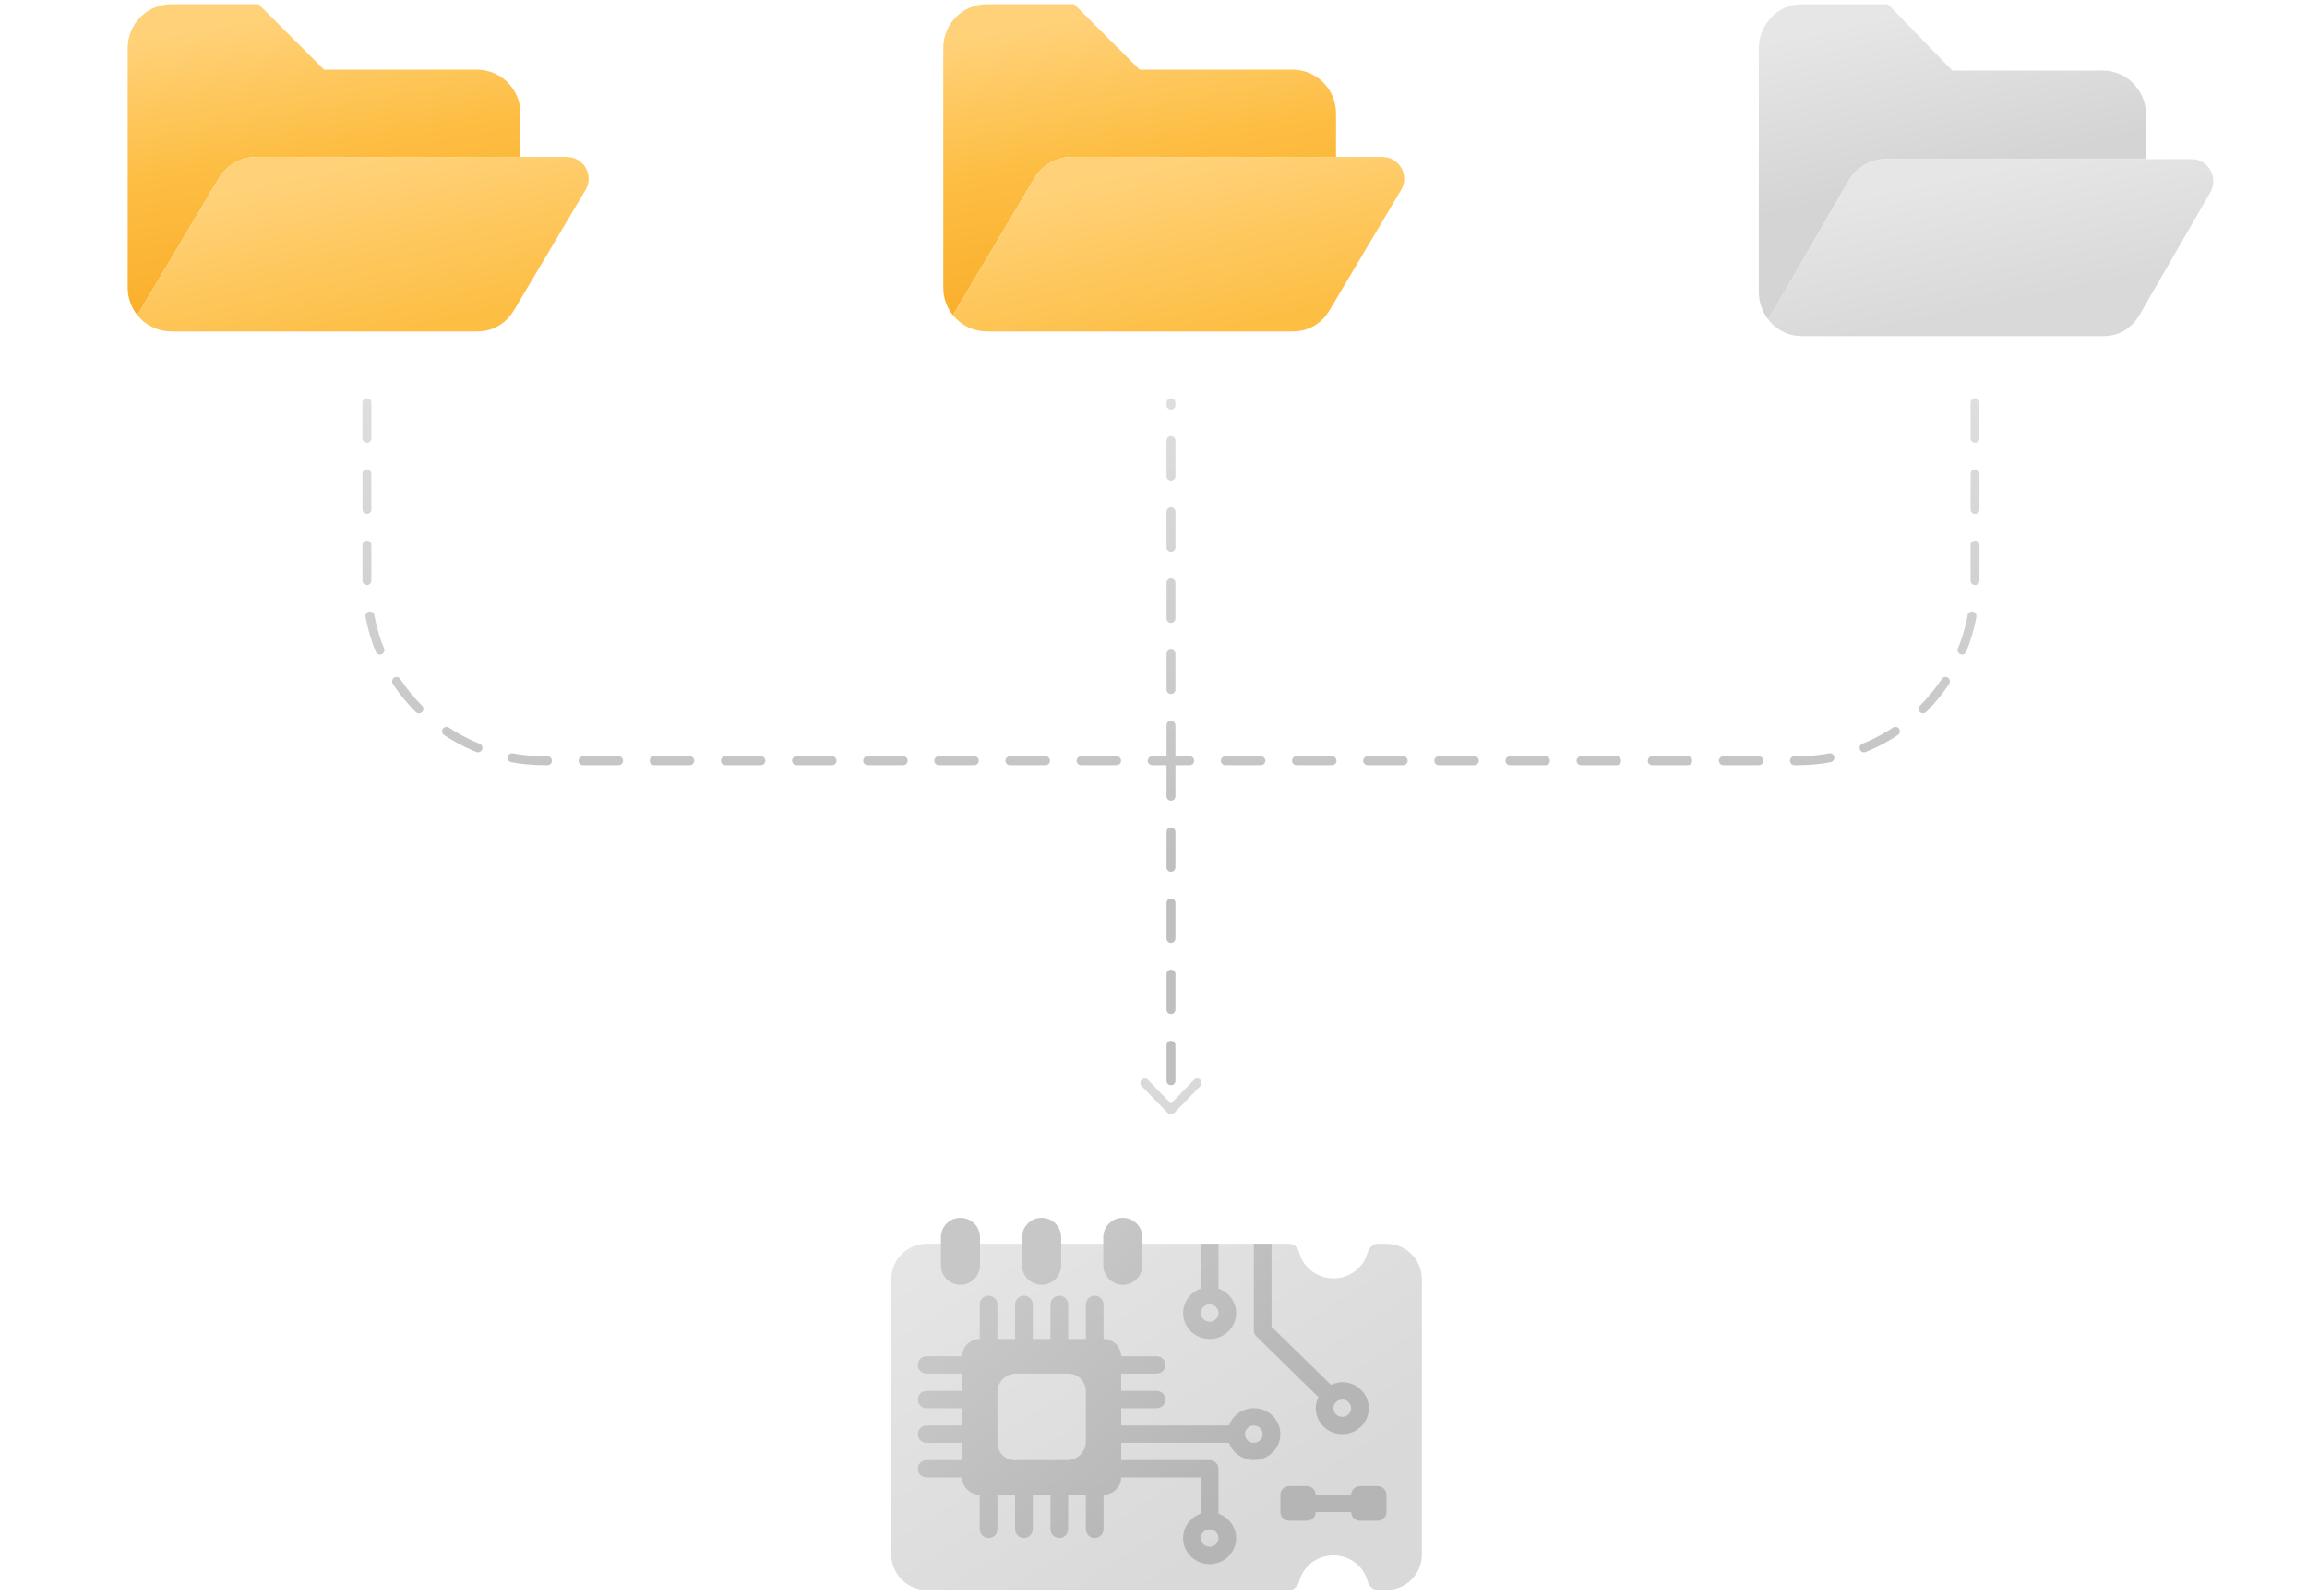 <svg xmlns="http://www.w3.org/2000/svg" width="500" height="346" viewBox="0 0 500 346" fill="none"><path d="M56.052 0.915H37.136C34.628 0.915 32.222 1.911 30.448 3.685C28.675 5.458 27.678 7.864 27.678 10.373V62.391C27.678 64.561 28.424 66.654 29.773 68.327L47.425 38.641C49.13 35.774 52.219 34.017 55.554 34.017H112.8V24.559C112.8 22.051 111.803 19.645 110.03 17.872C108.256 16.098 105.85 15.101 103.342 15.101H70.239L56.052 0.915Z" fill="url(#paint0_linear_207_35885)"></path><path d="M103.342 71.849C105.85 71.849 108.031 71.078 110.03 69.079C110.94 68.169 111.918 66.379 111.918 66.379L126.912 41.163C128.787 38.011 126.515 34.017 122.848 34.017H112.8H55.554C52.219 34.017 49.13 35.774 47.425 38.641L29.773 68.327C29.983 68.588 30.209 68.839 30.448 69.079C32.222 70.853 34.628 71.849 37.136 71.849H103.342Z" fill="url(#paint1_linear_207_35885)"></path><path d="M232.809 0.915H213.893C211.385 0.915 208.979 1.911 207.205 3.685C205.432 5.458 204.435 7.864 204.435 10.373V62.391C204.435 64.561 205.181 66.654 206.53 68.327L224.182 38.641C225.887 35.774 228.976 34.017 232.311 34.017H289.557V24.559C289.557 22.051 288.561 19.645 286.787 17.872C285.013 16.098 282.607 15.101 280.099 15.101H246.996L232.809 0.915Z" fill="url(#paint2_linear_207_35885)"></path><path d="M280.099 71.849C282.607 71.849 284.788 71.078 286.787 69.079C287.697 68.169 288.675 66.379 288.675 66.379L303.669 41.163C305.544 38.011 303.272 34.017 299.605 34.017H289.557H232.311C228.976 34.017 225.887 35.774 224.182 38.641L206.53 68.327C206.74 68.588 206.966 68.839 207.205 69.079C208.979 70.853 211.385 71.849 213.893 71.849H280.099Z" fill="url(#paint3_linear_207_35885)"></path><path d="M409.166 0.915H390.517C388.044 0.915 385.672 1.925 383.923 3.724C382.175 5.524 381.192 7.964 381.192 10.508V63.272C381.192 65.473 381.927 67.595 383.257 69.293L400.661 39.182C402.341 36.274 405.387 34.492 408.675 34.492H465.114V24.898C465.114 22.354 464.131 19.914 462.382 18.115C460.634 16.315 458.262 15.305 455.789 15.305H423.153L409.166 0.915Z" fill="url(#paint4_linear_207_35885)"></path><path d="M455.789 72.866C458.262 72.866 460.412 72.084 462.383 70.056C463.28 69.133 464.245 67.317 464.245 67.317L479.027 41.74C480.875 38.543 478.636 34.492 475.02 34.492H465.114H408.676C405.387 34.492 402.342 36.274 400.661 39.182L383.258 69.293C383.465 69.558 383.688 69.813 383.924 70.056C385.672 71.855 388.044 72.866 390.517 72.866H455.789Z" fill="url(#paint5_linear_207_35885)"></path><path d="M79.525 87.316V126.483C79.525 147.707 96.731 164.913 117.954 164.913H253.789M428.052 87.316V126.483C428.052 147.707 410.847 164.913 389.623 164.913H253.789M253.789 164.913V87.316M253.789 164.913V240.617" stroke="url(#paint6_linear_207_35885)" stroke-width="1.93" stroke-linecap="round" stroke-linejoin="round" stroke-dasharray="7.71 7.71"></path><path d="M248.106 234.769L253.788 240.615L259.471 234.769" stroke="#D9D9D9" stroke-width="1.921" stroke-linecap="round" stroke-linejoin="round"></path><path fill-rule="evenodd" clip-rule="evenodd" d="M283.575 274.94C282.604 273.99 281.921 272.811 281.579 271.532C281.306 270.507 280.47 269.633 279.409 269.633H200.859C196.615 269.633 193.174 273.073 193.174 277.318V333.435V337.009C193.174 341.254 196.615 344.695 200.859 344.695H279.409C280.47 344.695 281.306 343.82 281.579 342.795C281.921 341.516 282.604 340.337 283.575 339.387C285.013 337.979 286.963 337.188 288.996 337.188C291.029 337.188 292.979 337.979 294.416 339.387C295.387 340.337 296.07 341.516 296.412 342.795C296.686 343.82 297.522 344.695 298.583 344.695H300.475C304.719 344.695 308.16 341.254 308.16 337.009V277.318C308.16 273.073 304.719 269.633 300.475 269.633H298.583C297.522 269.633 296.686 270.507 296.412 271.532C296.07 272.811 295.387 273.99 294.416 274.94C292.979 276.348 291.029 277.139 288.996 277.139C286.963 277.139 285.013 276.348 283.575 274.94Z" fill="url(#paint7_linear_207_35885)"></path><path fill-rule="evenodd" clip-rule="evenodd" d="M212.396 268.238C212.396 265.899 210.5 264.003 208.161 264.003C205.822 264.003 203.926 265.899 203.926 268.238V274.298C203.926 276.637 205.822 278.533 208.161 278.533C210.5 278.533 212.396 276.637 212.396 274.298V268.238ZM225.753 264.003C228.093 264.003 229.989 265.899 229.989 268.238V274.298C229.989 276.637 228.093 278.533 225.753 278.533C223.414 278.533 221.518 276.637 221.518 274.298V268.238C221.518 265.899 223.414 264.003 225.753 264.003ZM243.346 264.003C245.685 264.003 247.582 265.899 247.582 268.238V274.298C247.582 276.637 245.685 278.533 243.346 278.533C241.007 278.533 239.111 276.637 239.111 274.298V268.238C239.111 265.899 241.007 264.003 243.346 264.003ZM277.496 324.097C277.496 323.036 278.357 322.176 279.418 322.176H283.241C284.302 322.176 285.162 323.036 285.162 324.097V327.761C285.162 328.822 284.302 329.682 283.241 329.682H279.418C278.357 329.682 277.496 328.822 277.496 327.761V324.097ZM285.163 327.806H292.828C292.852 328.846 293.703 329.682 294.749 329.682H298.572C299.633 329.682 300.493 328.822 300.493 327.761V324.097C300.493 323.036 299.633 322.176 298.572 322.176H294.749C293.703 322.176 292.852 323.012 292.828 324.053H285.163V327.806ZM208.506 294.054C208.539 291.964 210.241 290.28 212.338 290.274V282.808C212.338 281.75 213.196 280.892 214.255 280.892C215.313 280.892 216.171 281.75 216.171 282.808V290.274H220.004V282.808C220.004 281.75 220.862 280.892 221.92 280.892C222.979 280.892 223.837 281.75 223.837 282.808V290.274H227.67V282.808C227.67 281.75 228.528 280.892 229.586 280.892C230.645 280.892 231.503 281.75 231.503 282.808V290.274H235.335V282.808C235.335 281.75 236.193 280.892 237.252 280.892C238.31 280.892 239.168 281.75 239.168 282.808V290.274C241.276 290.28 242.984 291.981 243.001 294.086V294.028H250.706C251.743 294.028 252.583 294.868 252.583 295.904C252.583 296.941 251.743 297.781 250.706 297.781H243.001V301.534H250.706C251.743 301.534 252.583 302.374 252.583 303.411C252.583 304.447 251.743 305.287 250.706 305.287H243.001V320.21C243.001 322.332 241.281 324.052 239.158 324.052H212.348C210.247 324.052 208.539 322.366 208.506 320.273V320.3H200.8C199.764 320.3 198.924 319.459 198.924 318.423C198.924 317.387 199.764 316.546 200.8 316.546H208.505V312.793H200.8C199.764 312.793 198.924 311.953 198.924 310.917C198.924 309.88 199.764 309.04 200.8 309.04H208.505V305.287H200.8C199.764 305.287 198.924 304.447 198.924 303.411C198.924 302.374 199.764 301.534 200.8 301.534H208.505V297.781H200.8C199.764 297.781 198.924 296.941 198.924 295.904C198.924 294.868 199.764 294.028 200.8 294.028H208.506V294.054ZM212.338 324.053H216.171V331.519C216.171 332.577 215.313 333.435 214.255 333.435C213.196 333.435 212.338 332.577 212.338 331.519V324.053ZM223.837 324.053V331.519C223.837 332.577 222.979 333.435 221.92 333.435C220.862 333.435 220.004 332.577 220.004 331.519V324.053H223.837ZM231.503 324.053H227.67V331.519C227.67 332.577 228.528 333.435 229.586 333.435C230.645 333.435 231.503 332.577 231.503 331.519V324.053ZM235.335 324.053H239.168V331.519C239.168 332.577 238.31 333.435 237.252 333.435C236.193 333.435 235.335 332.577 235.335 331.519V324.053ZM231.503 297.78C233.62 297.78 235.336 299.496 235.336 301.613V312.511C235.336 314.74 233.529 316.546 231.301 316.546H219.925C217.852 316.546 216.172 314.866 216.172 312.793V301.815C216.172 299.587 217.978 297.78 220.206 297.78H231.503ZM265.869 288.956C264.832 289.81 263.52 290.277 262.166 290.275C260.811 290.277 259.499 289.81 258.463 288.956C257.426 288.103 256.732 286.917 256.502 285.61C256.273 284.303 256.523 282.958 257.209 281.814C257.895 280.67 258.972 279.801 260.249 279.361V269.633H264.082V279.361C265.36 279.801 266.437 280.67 267.123 281.814C267.809 282.958 268.059 284.303 267.83 285.61C267.6 286.917 266.905 288.103 265.869 288.956ZM263.231 283.085C262.915 282.878 262.545 282.768 262.166 282.768C261.658 282.768 261.17 282.966 260.811 283.318C260.451 283.67 260.249 284.147 260.249 284.645C260.249 285.016 260.362 285.379 260.572 285.687C260.783 285.996 261.082 286.237 261.432 286.379C261.783 286.521 262.168 286.558 262.54 286.485C262.911 286.413 263.253 286.234 263.521 285.972C263.789 285.709 263.972 285.375 264.045 285.011C264.119 284.647 264.081 284.27 263.936 283.927C263.791 283.584 263.546 283.291 263.231 283.085ZM268.443 306.327C269.409 305.655 270.563 305.292 271.748 305.287C272.8 305.285 273.833 305.567 274.732 306.1C275.632 306.634 276.365 307.4 276.85 308.314C277.336 309.228 277.555 310.255 277.485 311.283C277.415 312.311 277.057 313.3 276.452 314.143C275.846 314.985 275.015 315.648 274.051 316.06C273.086 316.471 272.025 316.615 270.982 316.476C269.94 316.337 268.957 315.919 268.14 315.27C267.323 314.62 266.704 313.764 266.351 312.793H243.002V309.04H266.351C266.746 307.946 267.477 306.999 268.443 306.327ZM270.683 312.477C270.998 312.683 271.369 312.793 271.748 312.793C272.256 312.793 272.744 312.595 273.103 312.244C273.463 311.892 273.664 311.414 273.664 310.917C273.664 310.545 273.552 310.183 273.341 309.874C273.131 309.565 272.832 309.325 272.481 309.183C272.131 309.041 271.746 309.004 271.374 309.076C271.002 309.149 270.661 309.327 270.393 309.59C270.125 309.852 269.942 310.187 269.868 310.551C269.794 310.915 269.832 311.292 269.977 311.635C270.122 311.978 270.368 312.271 270.683 312.477ZM264.082 318.423V328.151C265.361 328.594 266.439 329.465 267.125 330.61C267.811 331.756 268.062 333.102 267.832 334.411C267.603 335.719 266.908 336.907 265.872 337.763C264.835 338.619 263.522 339.088 262.166 339.088C260.81 339.088 259.497 338.619 258.46 337.763C257.423 336.907 256.729 335.719 256.499 334.411C256.27 333.102 256.521 331.756 257.207 330.61C257.893 329.465 258.971 328.594 260.249 328.151V320.299H243.002V316.546H262.166C262.674 316.546 263.162 316.744 263.521 317.096C263.88 317.448 264.082 317.925 264.082 318.423ZM261.101 334.996C261.416 335.202 261.787 335.312 262.166 335.312C262.674 335.312 263.162 335.114 263.521 334.762C263.88 334.41 264.082 333.933 264.082 333.435C264.082 333.064 263.97 332.701 263.759 332.393C263.549 332.084 263.249 331.844 262.899 331.702C262.549 331.559 262.164 331.522 261.792 331.595C261.42 331.667 261.079 331.846 260.811 332.108C260.543 332.371 260.36 332.705 260.286 333.069C260.212 333.433 260.25 333.81 260.395 334.153C260.54 334.496 260.786 334.789 261.101 334.996ZM288.45 300.22C289.217 299.853 290.059 299.661 290.912 299.657C292.049 299.657 293.161 299.987 294.106 300.606C295.052 301.225 295.789 302.104 296.224 303.133C296.659 304.161 296.773 305.293 296.551 306.385C296.329 307.477 295.782 308.48 294.978 309.268C294.174 310.055 293.149 310.591 292.034 310.808C290.919 311.026 289.763 310.914 288.712 310.488C287.662 310.062 286.764 309.34 286.132 308.415C285.5 307.489 285.163 306.4 285.163 305.287C285.166 304.451 285.363 303.627 285.738 302.876L272.31 289.725C271.95 289.373 271.748 288.896 271.748 288.398V269.633H275.581V287.621L288.45 300.22ZM289.848 306.847C290.163 307.053 290.533 307.164 290.912 307.164C291.421 307.164 291.908 306.966 292.267 306.614C292.627 306.262 292.829 305.785 292.829 305.287C292.829 304.916 292.716 304.553 292.506 304.244C292.295 303.936 291.996 303.695 291.646 303.553C291.295 303.411 290.91 303.374 290.538 303.446C290.167 303.519 289.825 303.698 289.557 303.96C289.289 304.222 289.107 304.557 289.033 304.921C288.959 305.285 288.997 305.662 289.142 306.005C289.287 306.348 289.532 306.641 289.848 306.847Z" fill="url(#paint8_linear_207_35885)"></path><defs><linearGradient id="paint0_linear_207_35885" x1="70.239" y1="0.915" x2="82.538" y2="72.345" gradientUnits="userSpaceOnUse"><stop stop-color="#FFD27A"></stop><stop offset="0.417" stop-color="#FDBE44"></stop><stop offset="0.917" stop-color="#FAAC26"></stop></linearGradient><linearGradient id="paint1_linear_207_35885" x1="78.678" y1="34.017" x2="87.141" y2="71.77" gradientUnits="userSpaceOnUse"><stop stop-color="#FFD27A"></stop><stop offset="1" stop-color="#FDBE44"></stop></linearGradient><linearGradient id="paint2_linear_207_35885" x1="246.996" y1="0.915" x2="259.296" y2="72.345" gradientUnits="userSpaceOnUse"><stop stop-color="#FFD27A"></stop><stop offset="0.417" stop-color="#FDBE44"></stop><stop offset="0.917" stop-color="#FAAC26"></stop></linearGradient><linearGradient id="paint3_linear_207_35885" x1="255.435" y1="34.017" x2="263.898" y2="71.77" gradientUnits="userSpaceOnUse"><stop stop-color="#FFD27A"></stop><stop offset="1" stop-color="#FDBE44"></stop></linearGradient><linearGradient id="paint4_linear_207_35885" x1="412.383" y1="0.915" x2="428.262" y2="72.666" gradientUnits="userSpaceOnUse"><stop offset="0.021" stop-color="#E6E6E6"></stop><stop offset="0.527" stop-color="#D4D4D4"></stop></linearGradient><linearGradient id="paint5_linear_207_35885" x1="424.696" y1="34.492" x2="431.854" y2="69.694" gradientUnits="userSpaceOnUse"><stop offset="0.091" stop-color="#E6E6E6"></stop><stop offset="0.918" stop-color="#D9D9D9"></stop></linearGradient><linearGradient id="paint6_linear_207_35885" x1="450.841" y1="229.557" x2="450.841" y2="87.316" gradientUnits="userSpaceOnUse"><stop offset="0.311" stop-color="#BFBFBF"></stop><stop offset="1" stop-color="#DEDEDE"></stop></linearGradient><linearGradient id="paint7_linear_207_35885" x1="193.174" y1="269.633" x2="257.455" y2="371.403" gradientUnits="userSpaceOnUse"><stop stop-color="#E6E6E6"></stop><stop offset="0.79" stop-color="#D9D9D9"></stop></linearGradient><linearGradient id="paint8_linear_207_35885" x1="232.604" y1="269.885" x2="273.091" y2="316.873" gradientUnits="userSpaceOnUse"><stop stop-color="#C7C7C7"></stop><stop offset="1" stop-color="#B5B5B5"></stop></linearGradient></defs></svg>